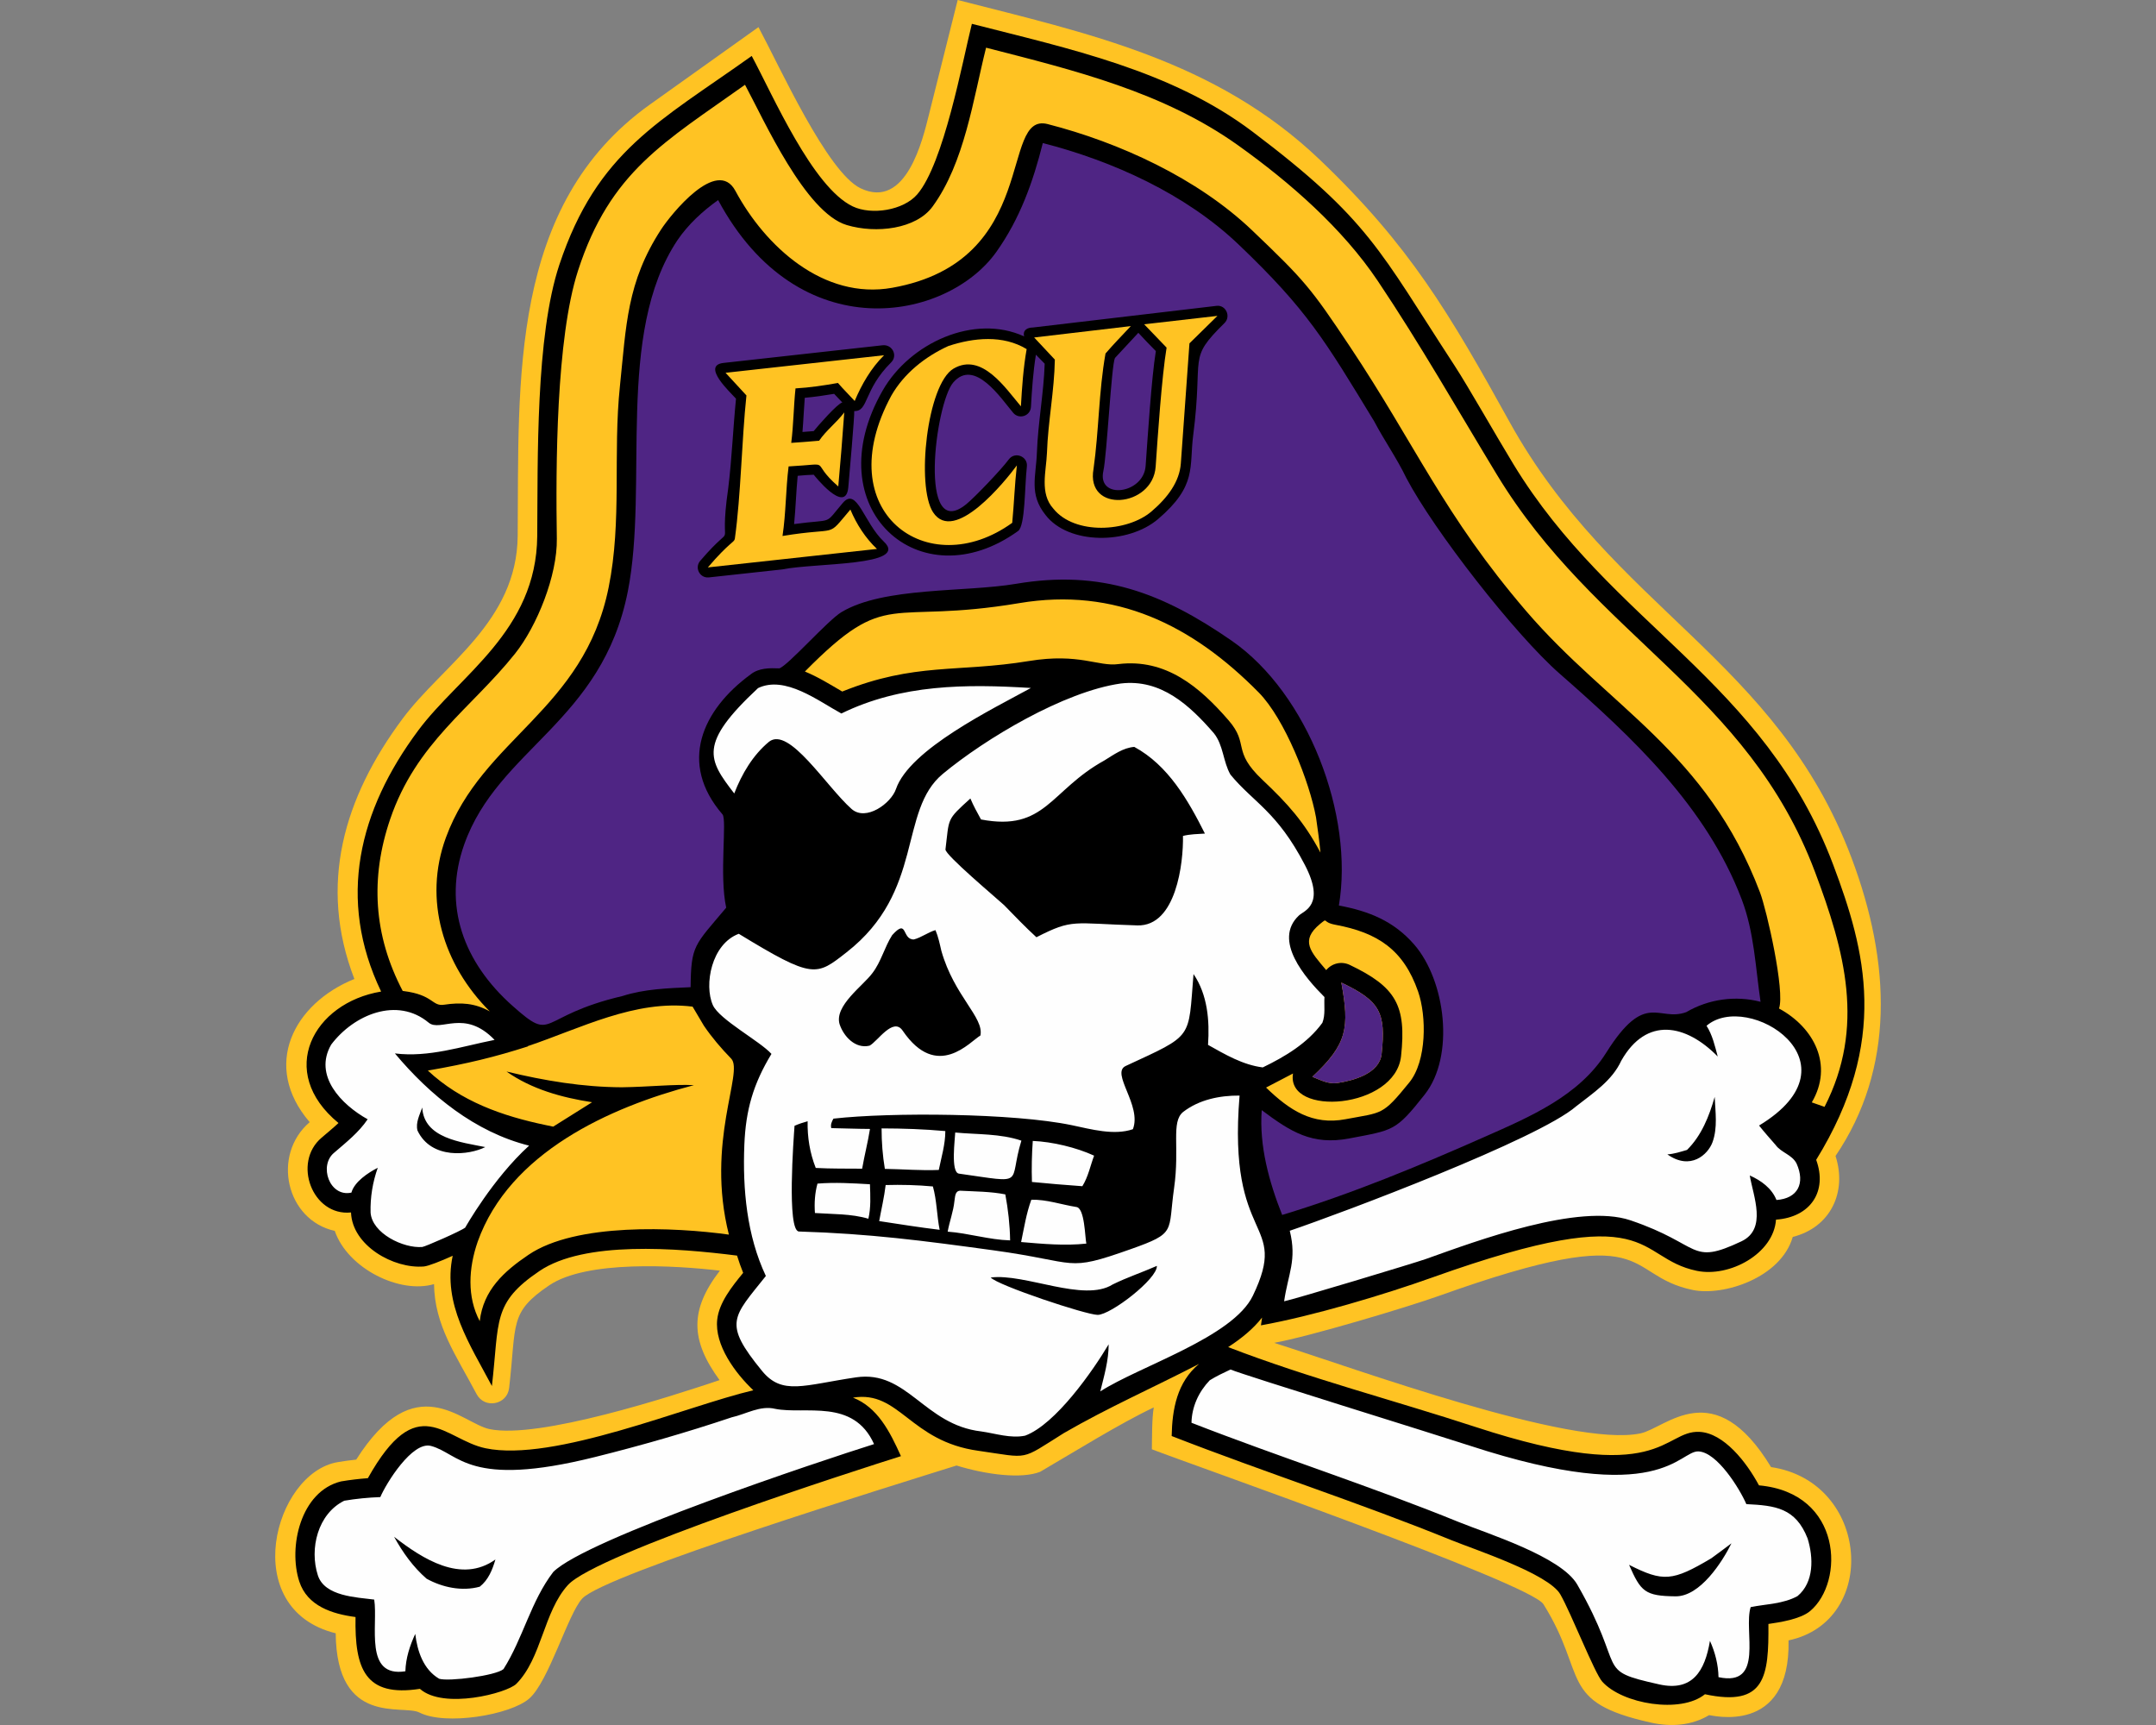 <?xml version="1.0" encoding="utf-8"?>
<svg xmlns="http://www.w3.org/2000/svg" height="1600px" style="shape-rendering:geometricPrecision; text-rendering:geometricPrecision; image-rendering:optimizeQuality; fill-rule:evenodd; clip-rule:evenodd" version="1.1" viewBox="0 0 2000 1600" width="2000px">
 <rect x="0" y="0" width="2000" height="1600" fill="#808080" stroke="none"/>
 <defs>
  <style type="text/css">
   
    .fil1 {fill:black}
    .fil0 {fill:#FFC323}
    .fil2 {fill:#4F2584;fill-rule:nonzero}
    .fil3 {fill:#FEFEFE;fill-rule:nonzero}
   
  </style>
 </defs>
 <g id="Capa_x0020_1">
  
  <g id="East_x0020_Carolina_x0020_Pirates.cdr">
   <path class="fil0" d="M887.29 1359.32c-53.82,16.92 -325.28,100.39 -347.05,123.26 -13.18,13.84 -31.11,77 -49.29,92.89 -17.47,15.27 -77.82,25.32 -101.92,12.94 -15.16,-7.78 -76.8,13.41 -77.62,-73.48 -90.99,-22.5 -57.21,-148.79 1.89,-158.75 5.69,-0.96 11.4,-1.74 17.14,-2.35 54.88,-86.54 97.87,-33.68 123.62,-28.29 45.69,9.56 168.59,-30.37 213.44,-45.43 -27.3,-37.34 -27.62,-65.24 0.29,-101.53 -41.4,-4.87 -123.49,-9.92 -158.31,13.61 -37.42,25.29 -30.23,35.26 -37.2,95.24 -1.81,15.66 -22.8,19.59 -30.17,5.66 -19.35,-36.58 -38.95,-63.65 -39.49,-102.05 -31.46,9.42 -80,-14.22 -92.1,-49.35 -45.07,-9.92 -58.84,-70.31 -23.25,-100.85 -45.02,-52.49 -14.76,-110.08 41.47,-132.81 -33.73,-87.44 -9.74,-168.24 44.71,-241.4 37.3,-50.12 106.1,-89.73 106.78,-169.55 1.22,-143.78 -8.22,-306.81 122.72,-400.17l100.63 -71.75c19.84,36.93 63.91,134.82 94.81,149.53 42.39,20.18 57.63,-45.62 63.37,-68.5l26.63 -106.19c119.87,30.77 239.06,55.73 335.77,148.02 83.51,79.69 120.32,142.5 176.26,243.52 95.79,172.96 247.76,219.92 317.14,404.2 36.8,97.76 40.18,195.29 -14.85,276.47 10.9,33.65 -4.83,66.39 -39.67,75.07 -11.09,38.25 -64.62,55.05 -92.68,49.24 -66.94,-13.87 -31.74,-67.37 -235.42,5.42 -29.59,10.57 -120.01,37.66 -153.03,43.61 75.79,23.98 275.93,97.5 339.88,83.97 23.86,-5.04 68.33,-55.7 121.11,31.26 91.67,13.65 100.36,143.03 16.23,160.74 1.92,89.39 -72.76,69 -73.7,69.34 -16.36,9.77 -35.37,11.07 -54.1,6.9 -86.49,-19.26 -58.1,-43.45 -99.58,-109.81 -12.19,-19.49 -329.01,-130.33 -363.23,-143.68 0.21,-11.09 -0.03,-28.37 1.76,-38.84 -31.73,15.07 -73.95,41.37 -105.37,59.72 -17.19,6.78 -49.83,2.76 -77.62,-5.83z"/>
   <path class="fil1" d="M1139.29 1249.49c74.81,28.87 153.49,49.21 229.61,74.12 173.29,56.71 173.64,2.8 207.64,4.5 22.55,1.12 43.57,28.02 55.15,49.61 77.71,7 79.57,89.82 47.41,116.63 -9.13,7.61 -28.52,10.45 -38.64,11.93 0.39,48.67 -2.8,77.24 -58.89,65.19 -22.4,18.25 -76.69,9.09 -95.26,-11.7 -7.12,-7.98 -28.87,-63.53 -38.89,-80.96 -10.97,-19.09 -79.71,-41.59 -100.88,-50.2 -85.54,-34.81 -173.6,-63.08 -259.64,-96.64 0.47,-24.84 4.97,-49.98 25.37,-66.89 -41.8,21.68 -84.6,40.51 -125.38,64.16 -41.19,25.74 -31.01,23.33 -79.07,16.45 -64.1,-8.77 -73.16,-56.36 -116.55,-49.34 22.85,9 34.2,31.42 44.48,54.28 -37.86,11.9 -282.3,90.25 -308.91,119.52 -22.75,25.02 -24.2,67.8 -47.84,91.65 -8.55,8.64 -67.59,24.09 -89.48,4.65 -50.88,7.89 -60.56,-18.45 -59.71,-66.6 -21.51,-2.83 -44.74,-10.09 -52.19,-33.01 -10.34,-31.83 1.18,-83.57 38.7,-92.77 8.26,-1.39 16.6,-2.38 24.95,-3.01 46.25,-82.7 70.86,-35.76 109.08,-27.76 63.33,13.26 186.27,-39.15 248.47,-53.79 -16.57,-15.66 -36.14,-41.86 -33.48,-65.63 1.75,-15.61 13.49,-30.42 24.06,-43.26 -2.12,-5.26 -4.01,-10.6 -5.68,-16.01 -56.51,-7.16 -141.67,-13.83 -183.24,14.27 -44.04,29.76 -37.14,46.23 -44.16,106.7 -20.46,-38.69 -45.89,-76.21 -36.37,-120.8 -11.09,5.02 -22.69,9.58 -26.71,9.92 -28.06,2.34 -66.5,-19.32 -67.62,-50.1 -35.86,3.66 -54.58,-46.33 -27.25,-69.38 5.03,-4.33 10.53,-8.79 15.63,-13.58 -57.97,-47.67 -23.33,-111.53 39.55,-121.93 -41.17,-85.77 -20.71,-168.14 34.46,-242.24 38.16,-51.26 109.61,-92.13 110.36,-180.24 0.6,-70.45 -1.63,-185.26 20.54,-251.74 35.12,-105.32 92.77,-132.51 178.43,-193.59 19.69,36.64 56.46,121.81 93.73,139.57 17.42,8.3 46.95,3.69 59.77,-11.14 24.62,-28.5 42.1,-123.87 50.72,-158.22 89.85,23.06 184.71,42.9 260.38,100.06 108.63,82.06 117.81,110.44 187.21,216.68 12.88,19.73 38.59,65.19 54.88,91.9 90.64,148.69 231.97,199.87 296.54,371.39 30.03,79.76 52.24,163.23 -15.8,273.66 10.69,29.21 -5.28,53.24 -37.27,55.46 -2.19,31.67 -43.19,53.76 -73.45,47.49 -58.9,-12.21 -35.92,-68.69 -245.22,6.1 -45.17,16.14 -110.85,35.77 -159.12,44.46l1.03 -7.21c-8.35,10.62 -19.08,19.35 -31.45,27.39zm-486.34 -298.12l-10.46 -17.67c-53.21,-6.8 -104.49,20.4 -152.97,36.65l0.21 0.22c-30.12,9.64 -55.84,16.02 -92.85,22.41 30.61,28.58 68.82,42.15 109.82,50.67l6.47 1.35 36.08 -22.64c-27.97,-4.32 -55.97,-11.98 -79.39,-28.48 35.36,8.56 70.89,14.47 107.02,14.61 25.62,-0.35 48.71,-2.97 66.84,-1.97 -78.5,20.54 -171.01,62.62 -200.56,145.08 -8.59,24.73 -10.01,51.38 1.87,73.83 3.35,-28.85 22.35,-46.09 45.28,-61.59 44.08,-29.79 135.16,-25.71 185.84,-18.69 -21.69,-85.92 14.04,-150.83 2.14,-163.23 -9.23,-9.47 -17.9,-19.6 -25.34,-30.55zm-278.71 -32.15c27.93,3.45 26.37,14.38 37.65,12.7 15.73,-2.35 28.61,-1.55 42.47,6.21 -43.28,-43.2 -61.84,-103.54 -40.76,-161.14 33.77,-92.25 127.88,-117.85 150.99,-232.08 12.53,-61.97 3.85,-123.55 10.5,-187.03 5.84,-55.75 6.3,-96.09 38.11,-144.95 9.12,-14.02 51.99,-67.52 68.95,-35.95 27.72,51.59 81.78,101.31 145.5,89.95 138.15,-24.64 99.01,-163.43 144.23,-151.83 66.54,17.08 138.95,50.19 189.64,98.56 48.97,46.73 54.42,53.4 90.52,107.5 61.16,91.66 87.31,156.57 163.73,245.65 76.97,89.71 167.29,130.3 216.87,260.9 6.3,16.59 23.38,91.93 17.65,107.72 32.51,17.53 50.71,52.61 30.4,87.08l11.84 4.14c37.89,-74.02 18.95,-144.04 -8.94,-218.12 -62.8,-166.81 -203.84,-217.89 -295.07,-368.35 -36.49,-60.17 -71.21,-121.14 -110.46,-179.65 -32.76,-48.81 -81.24,-91.21 -129.29,-125.54 -69.76,-49.84 -152.41,-69.81 -234.05,-90.76 -11.97,47.7 -19.91,106.69 -49.64,147.38 -15.21,20.83 -52.19,25.31 -79.57,17.14 -38.45,-11.47 -76.67,-97.12 -94.4,-130.12 -74.49,53.11 -125.06,80.23 -154.93,172.45 -20.39,62.98 -20.67,182.1 -19.64,248.61 0.52,33.93 -18.35,81.05 -38.85,106.7 -40.66,50.89 -91.55,82.44 -115.74,153.38 -18.62,54.59 -15.46,107.69 11.61,159.36l0.68 0.09zm850.37 -62.29c7.93,-6.3 1.08,-1.61 14.08,0.81 39.42,7.34 63.31,23.19 76.79,61.92 7.94,22.8 8.15,64.34 -8.19,84.41 -25.16,30.93 -24.43,27.48 -59.16,34.05 -30.59,5.79 -51.95,-8.36 -73.68,-29.37l24.99 -13.04c-6.56,40.62 94.93,32.96 100.24,-16.11 5.07,-46.95 -4.59,-64.07 -47.57,-84.61 -7.69,-3.67 -16.45,-1.61 -21.86,4.82 -14.52,-17.13 -24.47,-27.35 -5.64,-42.88zm19.67 54.44c35.79,17.09 41.55,27.49 37.36,66.28 -1.96,18.08 -25.97,24.59 -40.88,26.87 -8.29,1.32 -15.96,-2.8 -23.37,-5.76 32.81,-30.58 34.48,-45.86 26.89,-87.39zm-73.16 -188.03c-28.76,-27.15 -11.95,-32.73 -31.43,-55.21 -26.91,-31.06 -58.21,-57.48 -102.21,-52.17 -18.54,2.6 -36.21,-10.51 -83.03,-2.83 -66.08,10.84 -105.56,1.15 -173.14,28.29 -11.43,-6.64 -22.36,-13.51 -34.64,-18.56 77.77,-78.71 75.58,-42.75 198.87,-63.45 89.27,-14.99 160.57,20.44 222.13,82.9 24.18,24.53 47.18,83.05 53.15,115.94 1.52,10.67 3.1,21.59 4.11,32.55 -15.26,-28.53 -30.24,-45.21 -53.81,-67.46zm-351.01 -393.86c-12.07,11.99 -20.69,26.83 -27.26,42.45 -5.12,-5.64 -10.59,-10.93 -15.53,-16.72 -13.03,2.31 -26.14,4.3 -39.37,5.04 -1.77,16.8 -1.83,33.76 -3.97,50.53 8.62,-0.63 17.26,-1.17 25.88,-2.01 6.63,-9.74 16.29,-16.83 23.31,-26.27 -1.62,22.92 -3.48,45.82 -5.55,68.7 -28.36,-24.7 -2.56,-20.98 -46.08,-18.58 -2.68,21.43 -2.42,43.12 -5.64,64.51 54.13,-8.87 39.76,2.71 62.95,-24.5 5.71,13.61 13.92,26.38 24.65,36.53l-156.88 17.13c20.62,-24.05 24.56,-23.05 25.06,-26.67 5.67,-40.77 6.29,-90.51 10.75,-132.85l-19.37 -21 147.05 -16.29zm59.61 -8.53c23.42,-7.74 50.68,-10.5 72.65,2.87 -3.11,17.57 -4.32,35.3 -5.33,53.08 -14.21,-16.78 -36.27,-50.26 -62.44,-35.02 -24.7,14.39 -34.85,109.12 -19.03,133.28 19.68,30.06 67.28,-29.33 77.73,-43.49 -2.05,17.71 -2.59,35.54 -4.32,53.27 -78.51,56.65 -170.49,-10.4 -112.1,-118.04 11.86,-20.7 31.36,-36.12 52.84,-45.95zm181.66 -20.16l67.97 -7.8 -25.96 25.49 -7.99 111.33c-1.21,16.83 -11.97,31.56 -27.23,44.59 -22.58,19.27 -71.3,21.96 -91.02,-2.61 -12.92,-14.28 -6.61,-34.59 -5.94,-51.74 0.97,-28.98 6.83,-57.51 7.32,-86.51l-19.2 -20.52 89.7 -10.56c-7.89,8.44 -15.99,16.67 -23.51,25.44 -6.31,35.3 -6.09,71.41 -11.1,106.92 -7.55,41.67 54.97,36 57.62,-1.96 1.98,-28.55 5.6,-82.79 10.15,-110.44l-20.81 -21.63z"/>
   <path class="fil2" d="M1244.28 911.37c35.79,17.09 41.55,27.49 37.36,66.28 -1.96,18.08 -25.97,24.59 -40.88,26.87 -8.29,1.32 -15.96,-2.8 -23.37,-5.76 31.99,-29.8 34.67,-44.8 26.89,-87.39zm-294.25 -599.34c-46.22,-21.2 -105.89,5.91 -131.25,50.23 -62.68,109.53 34.7,195.9 125.66,130.25 6.72,-4.85 6.01,-41.46 8.13,-59.77 1.09,-9.43 -11.14,-14.25 -16.78,-6.61 -7.01,9.49 -31.4,34.98 -39.39,41.49 -45.05,36.72 -28.89,-93.29 -12.15,-112.81 19.69,-22.94 44.43,14.86 55.66,28.12 5.45,6.43 15.96,2.92 16.44,-5.5 0.93,-16.18 2.01,-32.42 4.61,-48.44 2.66,2.84 5.38,5.61 8.14,8.36 -0.91,27.53 -6.23,54.78 -7.22,82.36 -0.79,22.31 -7.55,38.54 7.98,57.92 21.24,27.78 76.58,27.55 104.36,3.87 36.47,-31.07 28.83,-48.36 32.65,-77.88 9.74,-75.36 -5.85,-69.63 29.03,-103.98 6.19,-6.09 1.29,-16.96 -7.34,-15.95l-170.52 20.1c-4.71,0 -9.57,2.3 -8.01,8.24zm105.94 -3.34l-21.7 23.37c-3.29,6.67 -7.48,90.14 -10.74,104.78 -6,26.93 37.28,21.64 39.2,-4.65 1.96,-26.94 5.35,-80.88 9.48,-106.55 -5.52,-5.54 -10.94,-11.19 -16.24,-16.95zm-263.54 72.58c13.38,0.45 8.43,-19.53 34.26,-45.17 6.38,-6.34 0.98,-16.84 -7.96,-15.85l-147.48 16.37c-21.03,2.33 6.55,27.56 11.5,33.17 -2.75,27.69 -3.83,55.53 -7.22,83.15 -9.75,66.92 10.1,25.18 -26,67.28 -5.4,6.29 -0.51,15.98 7.76,15.38l68.4 -7.45c30.16,-6.21 118.38,-2.93 94.22,-25.77 -18.77,-17.76 -24.9,-51.37 -38.16,-35.81 -17.96,21.07 -7.23,14.37 -45.1,19.52 1.47,-14.9 1.87,-29.87 3.31,-44.76 4.97,-0.44 9.94,-0.92 14.89,-1.02 0.02,0.02 29.7,37.81 32.06,11.73 0.74,-8.16 5.95,-67.36 5.52,-70.77zm-18.64 -15.97c-9.05,1.53 -18.13,2.85 -27.26,3.67 -0.84,10.56 -1.24,21.15 -2.13,31.71 3.48,-0.25 6.95,-0.52 10.43,-0.82 3.62,-4.62 22.17,-25.7 26.54,-26.55 -2.54,-2.66 -5.09,-5.3 -7.58,-8.01zm193.57 -232.62c64.81,16.63 132.49,47.21 181.63,94.11 64.01,61.09 80.15,89.09 125.8,164.06 9.35,17.8 21.04,34.28 29.75,52.43 25.5,48.62 100.81,145.26 142.32,181.62 67.7,59.29 136.14,123.35 168.81,209.26 11.67,30.66 12.77,63.07 17.5,95.05 -23.2,-6.07 -48.3,-2.52 -68.96,9.6 -25.86,9.42 -37.58,-20.68 -74.23,37.63 -25.15,40.03 -70.7,59.44 -112.45,77.9 -61.49,27.2 -123.64,53.01 -188.14,72.57 -12.07,-30.41 -21.41,-64.08 -18.95,-97.2 26.8,20.03 46.73,32.8 81.08,26.25 41.34,-7.87 43.04,-6.53 70.02,-40.63 28.31,-35.79 19.39,-105.81 -9.66,-139.22 -19,-21.85 -42.08,-31.03 -69.87,-36.21 14.12,-83.52 -28.46,-196.53 -99.55,-245.68 -64.11,-44.32 -120.9,-66.09 -199.94,-52.71 -47.51,8.04 -122.39,2.6 -161.9,26.23 -12.69,7.59 -49.92,49.92 -57.72,52.19 -9.12,-0.36 -18.99,-0.41 -26.53,5.56 -45.34,33.17 -67.09,82.45 -26.17,129.86 4.39,5.07 -3.14,56.49 3.46,86.56 -29.64,35.27 -32.56,34.56 -33.03,73.74 -21.19,0.97 -42.76,1.64 -63.13,8.18 -80.33,18.85 -62.37,44.41 -102.05,9.14 -45.43,-40.36 -64.92,-92.96 -44.81,-149.73 31.45,-88.79 127.84,-113.49 151.77,-234.77 19.51,-98.94 -11.8,-238.84 45.99,-325.64 10.03,-14.73 23.31,-26.96 37.76,-37.26 74.77,139.14 212.5,112.25 258.13,48.04 21.82,-30.71 34.01,-64.81 43.07,-100.93z"/>
   <path class="fil3" d="M678.72 1314.63c13.35,-2.96 26.38,-11.3 40.46,-7.87 27.7,5.52 72.43,-10.03 91.64,32.69 -48.03,15.1 -266.59,87.7 -297.57,118.58 -20.82,27.11 -28.02,61.49 -46.19,90.11 -6.97,6.1 -50.91,11.73 -59.67,8.97 -14.69,-8.62 -20.26,-25.6 -22.18,-41.59 -5.06,10.89 -8.82,22.55 -9.16,34.65 -38.63,6 -25.21,-42.73 -28.91,-66.5 -16.23,-2.15 -45.93,-2.91 -52.26,-22.44 -8.03,-24.69 -0.13,-57.08 24.46,-69.26 11.01,-1.86 22.25,-2.96 33.46,-3.37 5.4,-12.74 29.63,-52.02 46.97,-47.45 26.39,6.97 34.75,39.52 151.85,10.37 42.92,-10.68 85.05,-22.79 127.1,-36.89zm277.99 -201.85c14.28,-0.32 27.79,4.54 41.72,6.74 7.85,0.89 8,27.92 9.31,33.96 -20.13,2.18 -40.42,0.26 -60.51,-1.44 2.77,-13.2 4.82,-26.56 9.48,-39.26zm-71.35 1.34c0.69,-3.56 0.3,-9.44 5.27,-9.7 14,0.76 28.17,0.69 41.95,3.41 2.62,14.07 4.24,28.33 4.45,42.67 -19.63,-0.56 -38.43,-6.67 -57.92,-8.1 1.71,-9.51 5.27,-18.62 6.25,-28.28zm-63.78 -14.95c14.61,-0.41 29.25,-0.06 43.81,1.3 3.7,13.09 3.61,26.89 6.27,40.22 -18.75,-2.24 -37.42,-5.25 -56.08,-8.08 2.01,-11.14 4.66,-22.18 6,-33.44zm-63.25 -1.34c16.2,-1.32 32.47,-0.32 48.67,0.61 0.35,10.65 1.02,21.49 -1.45,31.97 -16.09,-4.73 -33.03,-4.15 -49.58,-5.29 -0.65,-9.16 -0.09,-18.41 2.36,-27.29zm199.72 -39.58c18.05,0.76 40.28,6.02 56.89,13.66 -3.55,9.46 -5.49,19.72 -10.91,28.34 -15.6,-1.12 -31.2,-2.4 -46.75,-3.93 -0.42,-12.7 -0.13,-25.41 0.77,-38.07zm-71.94 -7.8c20.48,1.95 41.65,0.85 61.38,7.54 -12.59,40.94 5.96,39.6 -57.94,30.59 -7.89,-1.11 -3.56,-32.67 -3.44,-38.13zm-68.31 -3.82c19.73,0.04 39.47,0.69 59.13,2.48 0,12.28 -3.63,24.14 -6.07,36.06 -16.66,0.71 -33.36,-0.76 -50.03,-0.99 -2.08,-12.42 -3.05,-24.98 -3.03,-37.55zm-114.59 -408.4c25.03,-12.01 55.84,11.91 77.28,23.57 55.65,-27.22 115.45,-27.4 175.84,-23.68 -35.38,19.4 -112.6,56.89 -125.2,93.78 -4.52,13.24 -27.85,30.31 -41.22,18.41 -23.72,-21.11 -57.87,-76.77 -76.5,-62.35 -15.08,12.49 -25.27,29.9 -32.29,48.01 -24.28,-31.52 -33.57,-45.84 22.09,-97.74zm336.44 -4.26c37.28,-4.49 63.86,20.12 86.33,46.04 9.01,11.17 8.49,26.36 15.43,38.46 21.18,25.79 43.17,33.99 69.06,83.82 19.34,37.23 -0.85,42.42 -5.59,46.9 -24.43,23.09 6.13,57.99 23.76,75.62 -0.52,7.9 1.02,16.37 -1.94,23.87 -13.74,18.94 -34.59,31.37 -55.31,41.39 -18.49,-2.33 -34.8,-11.95 -50.77,-20.91 1.56,-22.53 -0.41,-46.51 -13.46,-65.68 -5.04,61.05 0.68,55.75 -62.91,85.25 -14.26,6.62 15.25,36.72 6.66,58.66 -17.55,5.99 -38.61,0.04 -56.58,-3.72 -53.95,-11.3 -168.05,-12.11 -221.18,-6.09 -1.56,2.7 -2.88,5.57 -2.01,8.79 11.97,0.22 23.94,0.71 35.9,0.76 -1.96,12.38 -5.14,24.52 -7.28,36.87 -14.34,-0.13 -28.73,0.09 -43.03,-0.69 -5.47,-13.82 -7.84,-28.47 -7.54,-43.31 -4.15,1.12 -8.19,2.5 -12.14,4.21 -0.75,10.73 -7.38,97.71 4.14,98.06 65.73,2.01 114.96,8.5 179.79,17.37 81.28,11.11 66.39,20.78 127.9,-0.99 42.85,-15.17 34.41,-15.56 40.27,-56.76 5.36,-37.76 -3.07,-61.07 8.33,-70.47 14.85,-11.49 33.97,-15.36 52.41,-15.23 -11.54,139.44 46.81,113.78 12.36,185.58 -18.57,38.71 -104.95,65.25 -141.57,88.81 3.55,-14.37 7.78,-28.73 7.76,-43.66 -14.66,24.66 -49.19,74.18 -77.47,84.71 -13.55,2.78 -27.37,-2.03 -40.81,-3.93 -52.98,-6.16 -68.53,-57.17 -116.1,-50.15 -48.36,7.14 -68.4,16.95 -87.15,-5.96 -36.59,-44.7 -27.12,-49.54 3.54,-88.06 -17.72,-37.56 -21.61,-80.63 -19.96,-121.69 1.31,-32.44 8.32,-56.52 25.15,-84.3 -10.62,-11.81 -48.46,-31.9 -54.38,-45.3 -8.3,-18.8 -1.32,-56.62 24.07,-66.11 69.33,42.25 71.77,39.23 100.04,17.13 72.54,-56.67 47.76,-131.11 89.25,-165.48 39.49,-32.72 112.3,-76.3 165.03,-83.81zm-15.12 71.34c-50.55,27.86 -54.61,66.2 -114.5,54.77 -3.52,-6.38 -7.04,-12.73 -9.85,-19.45 -22.53,20.37 -19.48,17.83 -23.12,47.21 -0.62,4.98 47.79,45.57 54.36,51.67 9.85,10.09 19.59,20.29 30,29.82 34.21,-17.44 33.3,-12.74 93.61,-10.98 36.1,1.06 42.83,-58.15 42.35,-83 6.65,-1.66 13.54,-1.73 20.35,-2.18 -15.58,-30.94 -33.99,-63.28 -65.51,-80.39 -10.39,0.8 -19.09,7.26 -27.69,12.53zm-196.92 162.07c-7.15,11.19 -10.18,24.65 -18.36,35.24 -8.54,11.7 -35.52,30.22 -30.4,47.38 3.8,11.42 14.65,23.05 27.78,19.89 7.28,-3.72 21.87,-26.92 30.7,-13.95 32.01,46.99 62.9,9.72 72.14,4.53 3.51,-16.85 -24.37,-36.55 -36.23,-78.57 -1.51,-6.48 -2.83,-13.05 -5.47,-19.18 -7.04,2.03 -12.94,6.84 -20.05,8.66 -11.41,0.24 -5.44,-20.28 -20.11,-4zm204.57 324c-26.81,16.93 -81.13,-10.5 -113.14,-6.44 6.35,7.25 88.27,34.58 99.18,34.65 12.03,0.08 55.63,-33.52 54.94,-45.43 -13.55,5.98 -27.68,10.65 -40.98,17.22zm-724.98 -222.44c21.06,-27.95 61.28,-44.69 90.45,-20.39 10.88,9.06 33.13,-13.21 61.14,15.99 -30.51,6.04 -60.94,16.46 -92.46,12.55 32.57,38.92 74.46,73.02 124.48,85.53 -33.85,30.75 -59.23,75.99 -59.24,76 -3.9,3.19 -37.39,17.79 -39.84,17.99 -17.4,1.46 -46.73,-12.6 -47.96,-32.01 -0.37,-14.09 1.94,-28.17 6.66,-41.44 -8.84,4.51 -21.6,12.87 -24.46,23.03 -20.37,4.46 -30.53,-25.25 -15.92,-37.07 11.06,-9.55 22.75,-18.71 31,-30.96 -24.33,-13.5 -50.49,-40.42 -33.85,-69.22zm80.08 79.68c12.97,27.26 48.14,22.79 62.87,15.34 -21.95,-4.49 -56.97,-8.03 -58.46,-36.69 -2.38,6.79 -6.27,13.98 -4.41,21.35zm1195.79 -97.18c38.19,-32.93 145.14,34.23 48.72,92.53 4.86,6.16 10.09,11.99 15.25,17.91 5.21,7.3 15.41,9.05 19.55,17.37 8.17,18.29 1.2,32.41 -18.66,33.79 -4.39,-11 -14.32,-18.08 -24.76,-22.75 3.24,19.41 16.34,49.72 -7.8,61.12 -48.43,22.86 -36.36,3.02 -102.85,-19.51 -47.85,-16.21 -142.04,18.8 -189.79,35.86 -10.03,3.59 -123.62,37.82 -131.51,39.24 3.64,-25.46 12,-38.03 5.23,-65.44 48.72,-16.57 230.54,-84.88 265.71,-115.45 15.53,-12.19 33.33,-23.73 41.78,-42.24 23.53,-41.53 60.22,-33.77 89.5,-3.91 -2.63,-9.81 -4.86,-19.83 -10.37,-28.52zm-18.12 115.15c-5.99,1.75 -11.97,3.76 -18.24,4.13 21.5,15.21 37.6,0.19 41.85,-11.17 4.93,-13.52 2.7,-28.15 2.05,-42.15 -5.03,17.8 -12.22,35.97 -25.66,49.19zm-442.75 213.68c6.16,-3.84 12.72,-6.91 19.27,-10 13.4,5.57 189.65,60.06 221.79,70.58 177.88,58.22 194.12,4.47 212.38,5.38 17.32,0.87 38.09,34.46 44.35,48.89 26.94,1.31 45.71,3.54 56.8,31.8 5.47,17.61 6.14,40.62 -9.31,53.49 -13.31,7.35 -28.93,7.28 -43.49,10.24 -6.87,21.84 13.18,74.2 -29.83,64.97 -0.22,-11.63 -3.16,-23.1 -7.93,-33.66 -4.69,28.11 -16.32,47.21 -47.01,40.38 -61.13,-13.62 -29.39,-11.36 -76.07,-92.58 -14.99,-26.07 -83.59,-47.31 -109.77,-57.96 -81.77,-33.28 -165.87,-60.06 -248.1,-92.14 0.28,-14.82 6.7,-28.8 16.92,-39.39zm465.3 165.08c-36.15,21.47 -44.66,22.06 -76.3,6.09 10.89,24.85 14.73,28.9 43.08,29.21 22.86,0.25 43.46,-32.06 51.91,-49.17 -6.16,4.73 -12.47,9.25 -18.69,13.87zm-1191.75 18.97c14.71,8.12 32.84,11.92 49.3,7.39 7.99,-6.27 11.77,-15.77 14.52,-25.22 -31.71,22.61 -67.55,-0.57 -93.98,-21.06 7.95,14.43 17.67,28.06 30.16,38.89z"/>
  </g>
 </g>
</svg>